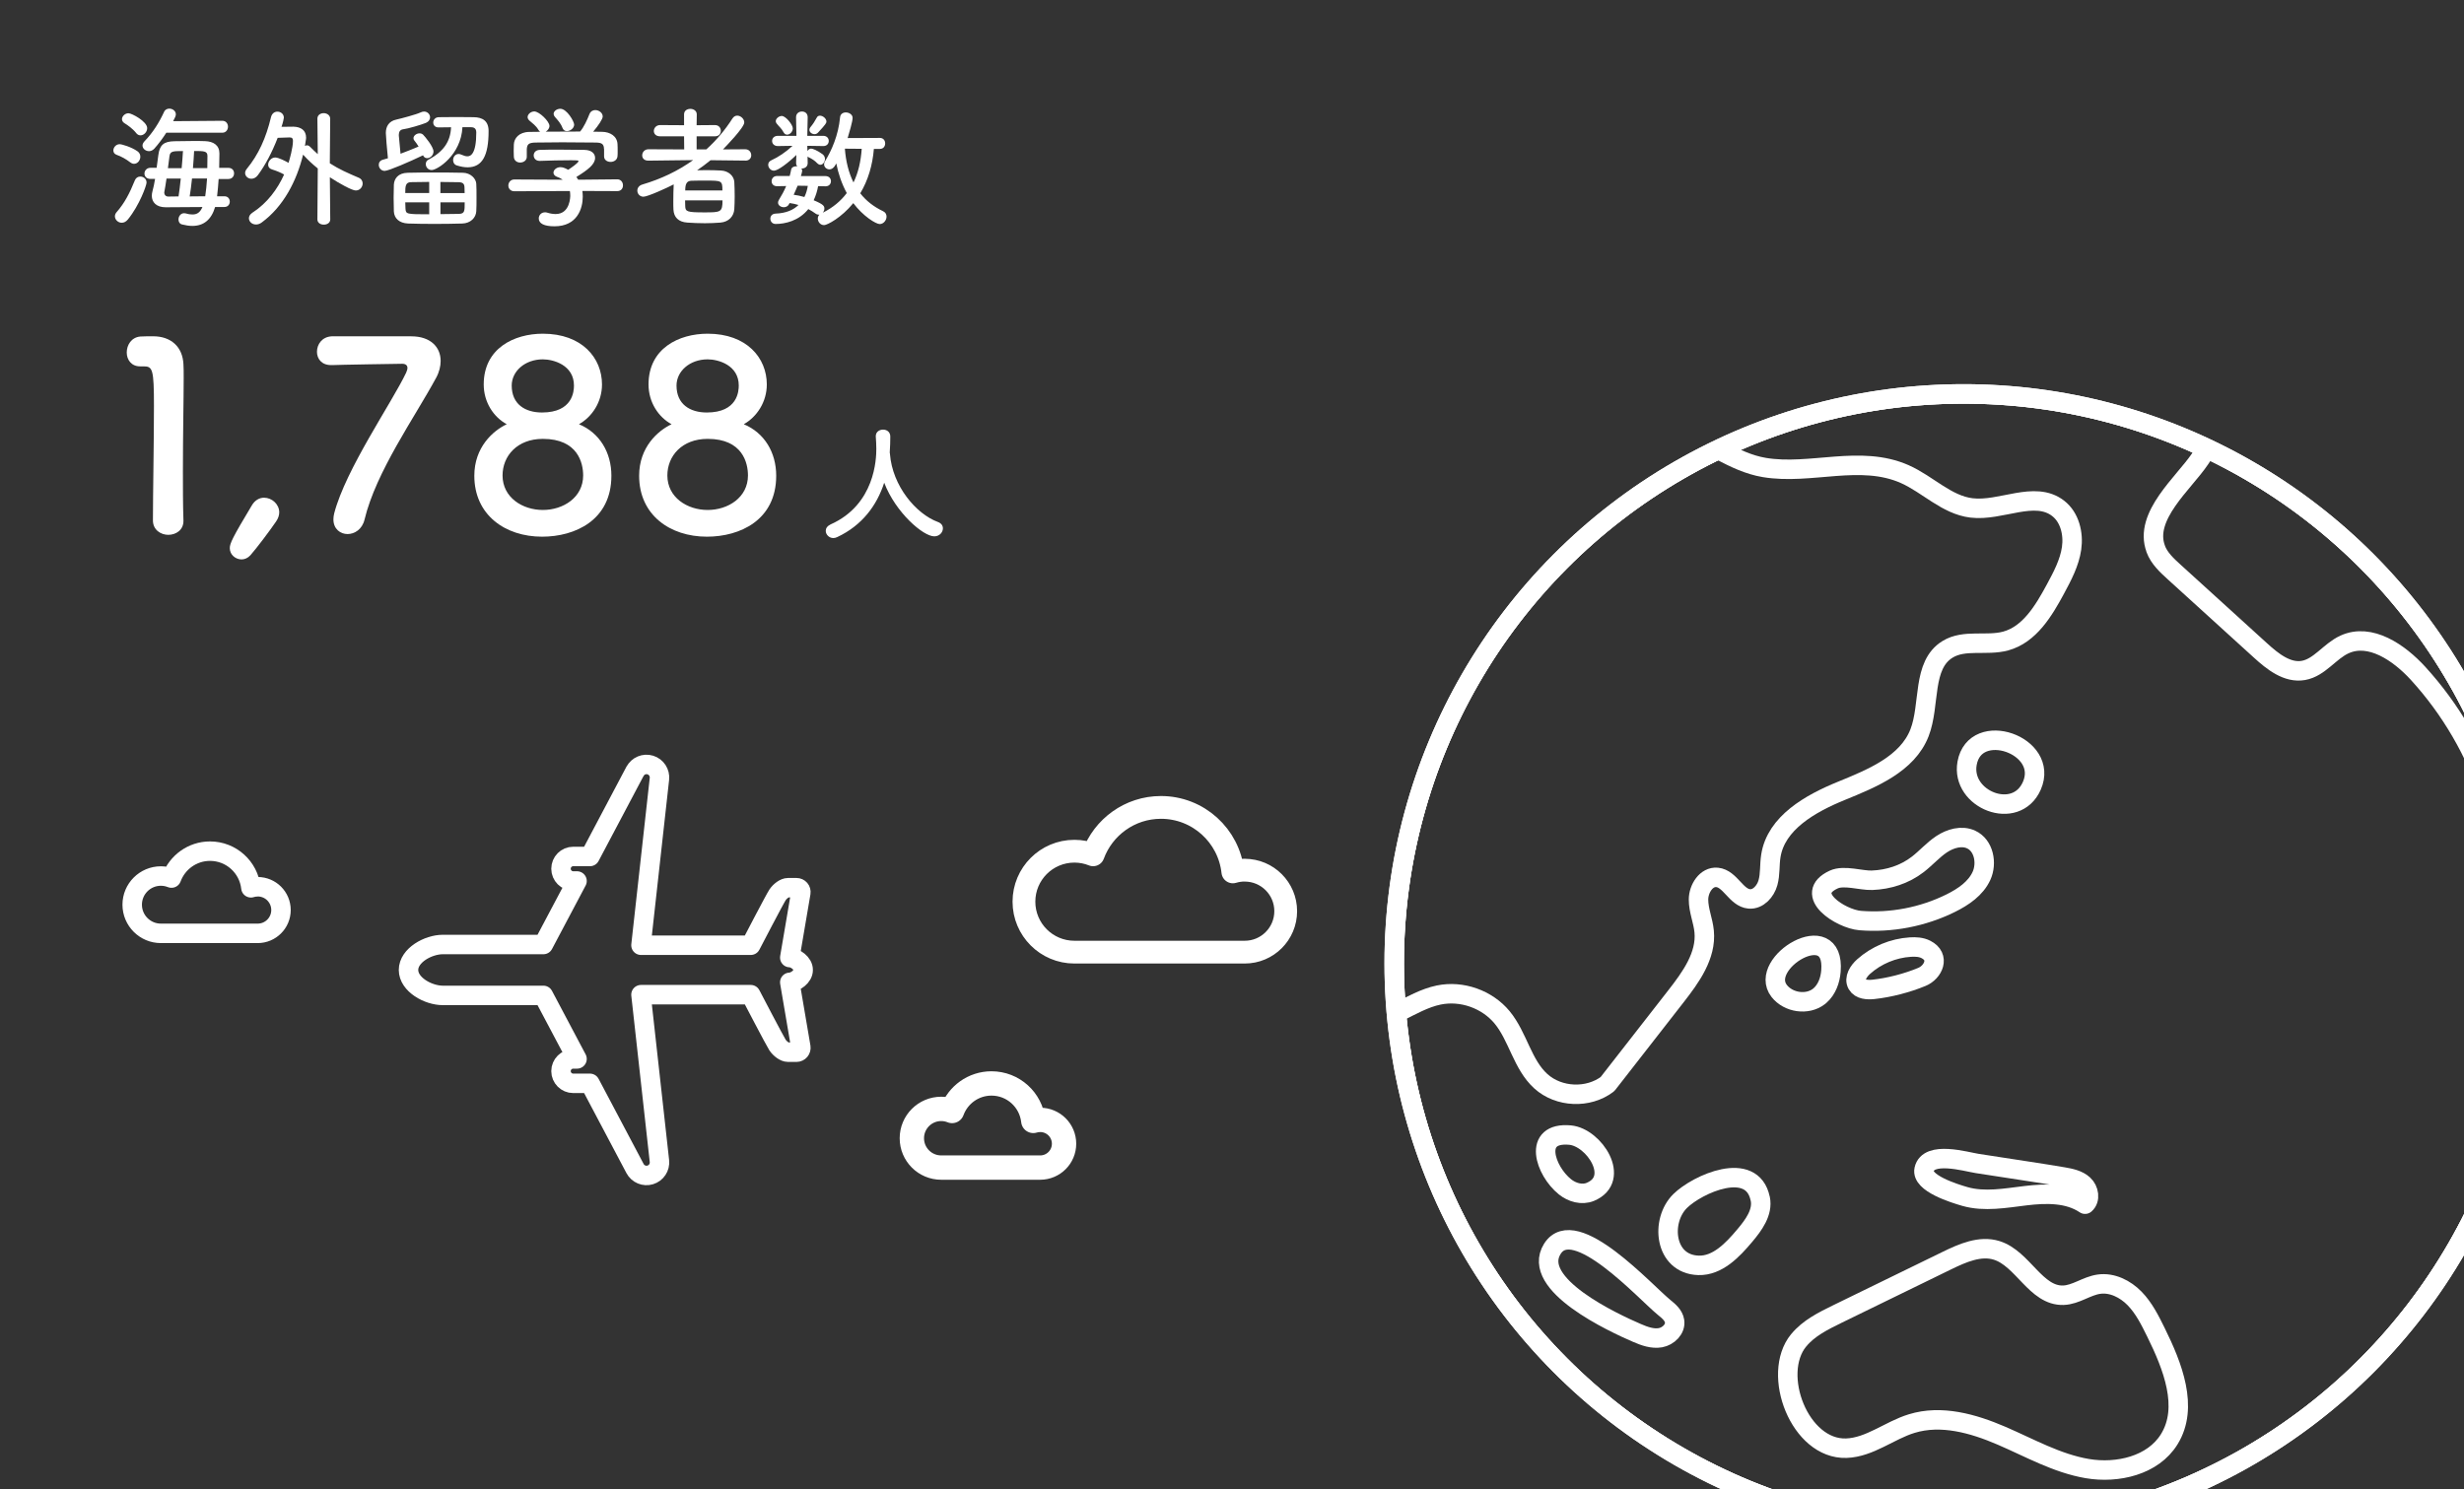 <?xml version="1.0" encoding="UTF-8"?>
<svg id="_レイヤー_1" data-name="レイヤー 1" xmlns="http://www.w3.org/2000/svg" width="506.23" height="306.04" xmlns:xlink="http://www.w3.org/1999/xlink" version="1.1" viewBox="0 0 506.23 306.04">
  <rect x="0" y="0" width="506.23" height="306.04" fill="#333333" stroke="none"/>
  <defs>
    <style>
      .cls-1 {
        stroke-width: 5px;
      }

      .cls-1, .cls-2, .cls-3 {
        fill: none;
        stroke: #fff;
        stroke-linejoin: round;
      }

      .cls-2 {
        stroke-width: 4px;
      }

      .cls-4 {
        clip-path: url(#clippath-1);
      }

      .cls-5 {
        fill: #fff;
        stroke-width: 0px;
      }

      .cls-3 {
        stroke-width: 4.68px;
      }
    </style>
    <clipPath id="clippath-1">
      <circle class="cls-2" cx="403.44" cy="197.94" r="117"/>
    </clipPath>
  </defs>
  <g>
    <path class="cls-5" d="M26.81,33.4c-.94-.73-1.88-1.24-2.85-1.59-.48-.16-.67-.54-.67-.89,0-.62.54-1.29,1.29-1.29.46,0,2.45.59,3.66,1.45.43.3.59.7.59,1.13,0,.73-.56,1.45-1.29,1.45-.22,0-.48-.08-.73-.27ZM25.01,45.77c-.75,0-1.4-.62-1.4-1.32,0-.29.11-.59.35-.86,1.61-1.83,2.66-3.84,3.76-6.56.21-.51.65-.75,1.1-.75.65,0,1.29.46,1.29,1.24,0,.54-1.43,4.62-3.84,7.58-.4.48-.83.67-1.26.67ZM27.99,27.35c-.75-.94-1.77-1.64-2.42-2.04-.35-.21-.51-.54-.51-.83,0-.59.62-1.21,1.34-1.21.67,0,3.84,1.69,3.84,3.06,0,.78-.67,1.48-1.37,1.48-.32,0-.62-.13-.89-.46ZM34.17,27.27c-.73,1.13-1.53,2.23-2.47,3.28-.32.35-.73.51-1.08.51-.7,0-1.34-.51-1.34-1.16,0-.27.13-.56.4-.86,1.77-1.83,3.04-3.9,4.03-6.05.21-.48.65-.67,1.08-.67.67,0,1.34.48,1.34,1.18,0,.35-.24.78-.56,1.4l10.11-.08c.78,0,1.16.62,1.16,1.21s-.38,1.24-1.16,1.24h-11.51ZM44.2,42.52c-.78,2.66-2.39,3.9-4.68,3.9-.65,0-1.37-.11-2.12-.3-.51-.13-.73-.56-.73-1.02,0-.62.43-1.29,1.16-1.29.11,0,.24.03.38.05.51.16.97.21,1.34.21,1,0,1.59-.48,2.04-1.53l-7.5.05h-.05c-1.94,0-2.85-1.05-2.85-2.37,0-.3.05-.59.13-.91.22-.75.38-1.61.54-2.55h-.94c-.86,0-1.24-.54-1.24-1.1s.43-1.18,1.24-1.18h1.26c.11-.86.24-1.75.35-2.61.27-2.1,1.13-2.8,3.28-2.85,1.16-.03,2.58-.05,3.95-.05.83,0,1.64,0,2.34.03,1.77.05,2.98.86,2.98,2.53,0,.86-.03,1.88-.05,2.96h1.88c.81,0,1.18.56,1.18,1.13s-.38,1.16-1.18,1.16h-1.99c-.08,1.26-.19,2.47-.32,3.55h1.51c.73,0,1.1.54,1.1,1.1s-.38,1.1-1.1,1.1h-1.91ZM36.68,40.37c.19-1.16.32-2.39.46-3.68h-2.93c-.16,1.08-.32,2.1-.46,2.82v.13c0,.4.32.75.83.75l2.1-.03ZM37.32,34.56c.11-1.26.22-2.47.27-3.52-2.1,0-2.63.03-2.77,1.05-.08.67-.19,1.56-.32,2.47h2.82ZM42.16,40.34c.16-1.08.3-2.34.38-3.66h-3.09c-.13,1.29-.3,2.55-.48,3.68l3.2-.03ZM42.59,34.56c.03-.91.03-1.77.03-2.53,0-1-.73-1-2.74-1-.05,1.05-.13,2.26-.24,3.52h2.96Z"/>
    <path class="cls-5" d="M65.28,34.61c-1.02-.83-2.04-1.75-2.98-2.8l-.03-.03c-1.32,5.4-4.03,10.67-8.52,13.95-.4.3-.81.4-1.16.4-.83,0-1.45-.59-1.45-1.29,0-.38.21-.81.75-1.16,3.01-1.94,5.14-4.84,6.48-7.82-.81-.46-1.56-.75-2.5-1.05-.54-.16-.78-.54-.78-.97,0-.7.65-1.48,1.45-1.48.7,0,2.18.78,2.74,1.1.21-.67.91-3.07.91-4.52,0-.48-.16-.7-.67-.7h-.08s-1.34.05-2.39.08c-1.13,2.93-2.55,5.62-4.06,7.66-.4.54-.89.75-1.34.75-.7,0-1.29-.54-1.29-1.18,0-.27.11-.56.35-.86,2.37-2.88,3.95-6.32,4.97-10.62.19-.78.75-1.13,1.32-1.13.67,0,1.32.48,1.32,1.24,0,.13-.16.94-.48,1.88,1.02-.03,2.04-.03,2.47-.03,1.48.05,2.58.7,2.58,2.29,0,.08,0,.16-.24,1.67.13-.08.3-.13.43-.13.21,0,.43.11.62.3.54.56,1.08,1.05,1.59,1.51l-.08-7.26v-.03c0-.75.65-1.13,1.29-1.13s1.34.4,1.34,1.16l-.08,9.14c1.86,1.21,3.76,2.04,5.92,2.96.59.24.83.73.83,1.18,0,.73-.56,1.45-1.42,1.45-.75,0-3.36-1.42-5.32-2.72l.08,8.66c0,.73-.67,1.08-1.32,1.08s-1.32-.35-1.32-1.08l.08-10.49Z"/>
    <path class="cls-5" d="M79.06,35.12c-.78,0-1.24-.65-1.24-1.26,0-.46.27-.91.89-1.05.24-.05.56-.16.99-.29-.19-1.83-.43-4.65-.43-5.19,0-1.34.62-2.45,2.2-2.77.99-.21,4.17-1.08,4.92-1.45.27-.13.51-.19.73-.19.73,0,1.24.59,1.24,1.18,0,.46-.27.91-.94,1.18-.86.35-3.55,1.16-4.62,1.29-.56.08-.86.48-.86,1.1v.21c.08.83.24,2.42.35,3.71,1.4-.51,2.82-1.1,3.71-1.48-.3-.48-.59-.91-.89-1.26-.11-.13-.16-.3-.16-.46,0-.51.62-.99,1.24-.99.27,0,.54.08.75.29.38.38,2.12,2.45,2.12,3.44,0,.78-.67,1.37-1.29,1.37-.35,0-.67-.16-.86-.59-2.61,1.26-7.07,3.2-7.85,3.2ZM94.98,45.93c-1.75.05-3.76.08-5.73.08s-3.84-.03-5.4-.08c-1.85-.08-2.85-1.08-2.93-2.47-.03-.75-.05-1.8-.05-2.82s.03-2.04.05-2.72c.08-1.16.81-2.37,2.85-2.42,1.64-.05,3.55-.05,5.51-.05s4.01,0,5.83.05c1.56.03,2.66,1.16,2.74,2.23.05.67.05,1.77.05,2.85s0,2.15-.05,2.85c-.08,1.32-1.18,2.45-2.88,2.5ZM88.18,37.38c-1.34,0-2.66.03-3.76.05-1.1.03-1.16.83-1.16,2.23h4.92v-2.29ZM88.18,41.58h-4.92c0,.51.03.97.05,1.32.08,1.1.19,1.13,4.87,1.13v-2.45ZM95.01,26.12c-.27,5.73-5.16,8.82-6.32,8.82-.75,0-1.21-.62-1.21-1.21,0-.38.16-.73.54-.91,3.12-1.69,4.52-3.71,4.65-6.67-.83,0-1.69.03-2.55.03h-.03c-.73,0-1.08-.48-1.08-1,0-.54.4-1.1,1.16-1.1,1.21-.03,2.42-.03,3.6-.03s2.39,0,3.55.03c1.85.03,3.06.78,3.06,2.85,0,5.05-1.29,7.45-4.33,7.45-.65,0-1.37-.13-2.18-.38-.54-.16-.78-.62-.78-1.1,0-.62.43-1.26,1.13-1.26.19,0,.4.05.62.16.46.21.86.32,1.18.32.62,0,1.83-.38,1.83-4.89,0-1-.62-1.1-1.29-1.1h-1.56ZM95.46,39.67c0-.46-.03-.89-.03-1.18-.03-.67-.27-1.02-1.16-1.05-1.13-.03-2.45-.05-3.79-.05v2.29h4.97ZM90.49,41.58v2.42c1.34,0,2.69-.03,3.82-.05,1.16-.05,1.16-.56,1.16-2.37h-4.97Z"/>
    <path class="cls-5" d="M119.65,39.24c.05.38.08.78.08,1.18,0,2.42-1.13,6.08-5.81,6.08-2.1,0-3.23-.56-3.23-1.61,0-.67.51-1.26,1.26-1.26.13,0,.27,0,.43.05.59.19,1.21.3,1.77.3,3.01,0,3.01-3.6,3.01-3.82,0-.32-.03-.62-.08-.91l-11.4.05c-.83,0-1.24-.59-1.24-1.18s.43-1.24,1.21-1.24l9.95.05c-.32-.22-.67-.43-1.08-.56-.56-.19-.81-.54-.81-.89,0-.56.62-1.13,1.43-1.13.59,0,1.16.3,1.59.54.7-.46,2.12-1.45,2.12-1.77,0-.11-.11-.16-.3-.16-.3-.03-.81-.03-1.43-.03-1.72,0-4.33.05-6.21.13h-.05c-.81,0-1.21-.56-1.21-1.13s.4-1.1,1.24-1.13c1.16-.05,2.61-.05,4.03-.05,1.96,0,3.93.03,5.16.05,1.53.03,2.18.81,2.18,1.64,0,1.32-1.42,2.42-3.84,3.93.13.19.27.38.38.56l8.01-.08c.78,0,1.18.62,1.18,1.24s-.38,1.18-1.16,1.18l-7.21-.03ZM124.09,30.63c0-1.13-.59-1.32-1.69-1.34-2.15-.03-4.57-.05-6.91-.05-1.91,0-3.79.03-5.46.05-1.48.03-1.72.4-1.8,1.34v1.59c0,.75-.67,1.18-1.37,1.18-.62,0-1.26-.38-1.29-1.21,0-.35-.03-.75-.03-1.18,0-.46.03-.91.03-1.32.05-1.26,1.05-2.55,3.15-2.58l2.26-.03c-.13-.08-.24-.21-.35-.38-.56-.94-1.16-1.29-1.88-1.94-.24-.22-.35-.46-.35-.7,0-.59.67-1.16,1.37-1.16,1.02,0,3.12,2.04,3.12,2.98,0,.48-.35.94-.78,1.18,2.37-.03,4.71-.03,7.07-.03.78-.89,1.48-2.45,1.91-3.55.24-.62.73-.86,1.21-.86.75,0,1.53.56,1.53,1.32,0,.51-.86,1.83-1.96,3.12.62,0,1.26.03,1.88.03,1.59.03,3.06.89,3.12,2.55.03.38.03.94.03,1.45,0,.38,0,.73-.03,1-.05.78-.75,1.18-1.42,1.18s-1.34-.38-1.34-1.13v-1.53ZM116.48,26.95c-.38,0-.73-.19-.91-.65-.38-1-.97-1.59-1.59-2.31-.16-.19-.24-.4-.24-.59,0-.56.67-1.05,1.37-1.05,1.37,0,2.85,2.63,2.85,3.25,0,.73-.78,1.34-1.48,1.34Z"/>
    <path class="cls-5" d="M153.09,33l-7.1-.08c-.89.73-1.83,1.42-2.77,2.07.59,0,1.21-.03,1.83-.03,1.1,0,2.18.03,3.09.08,1.56.08,2.63,1.13,2.72,2.31.05.86.08,1.94.08,3.01,0,.94-.03,1.85-.08,2.66-.11,1.42-1.13,2.58-2.85,2.72-1.02.08-2.1.13-3.17.13-1.26,0-2.5-.05-3.6-.13-1.88-.11-2.8-1.13-2.88-2.66-.03-.54-.03-1.13-.03-1.75,0-1.16.03-2.42.08-3.44-1.1.59-5.32,2.53-6.21,2.53-.78,0-1.26-.62-1.26-1.26,0-.51.32-1.05,1.08-1.26,3.82-1.13,7.31-2.8,10.38-5l-9.17.11h-.03c-.89,0-1.26-.54-1.26-1.08,0-.62.46-1.26,1.29-1.26l7.34.03-.03-2.69h-4.92c-.89,0-1.29-.54-1.29-1.1s.46-1.21,1.29-1.21l4.92.03v-2.23c0-.78.65-1.13,1.29-1.13s1.32.38,1.32,1.13l-.03,2.23,3.76-.03c.81,0,1.21.59,1.21,1.18s-.38,1.13-1.21,1.13h-3.76v2.69h1.99c2.04-1.85,3.84-3.95,5.38-6.37.27-.4.62-.57.97-.57.73,0,1.45.67,1.45,1.4,0,1.05-3.82,4.97-4.38,5.54l4.57-.03c.81,0,1.24.62,1.24,1.24,0,.56-.38,1.1-1.21,1.1h-.03ZM140.75,41.17c0,.4.03.81.03,1.21.03,1.1.4,1.26,3.84,1.26s3.82,0,3.82-2.47h-7.69ZM148.42,39.13c0-2.02-.16-2.02-3.39-2.02-1.02,0-2.12,0-2.96.03-.97.03-1.29.62-1.29,1.99h7.64Z"/>
    <path class="cls-5" d="M179.54,30.58c-.27,3.33-1.18,6.45-2.8,9.14,1.18,1.51,2.72,2.74,4.65,3.66.54.24.75.67.75,1.13,0,.75-.62,1.53-1.4,1.53s-3.41-1.61-5.43-4.3c-2.45,3.01-5.38,4.52-6,4.52-.75,0-1.29-.67-1.29-1.34,0-.29.08-.56.32-.81h-.11c-.21,0-.43-.05-.65-.21-.48-.35-1-.67-1.51-.94-1.96,2.45-4.79,3.06-6.72,3.06-.7,0-1.08-.54-1.08-1.08s.35-1.02,1.08-1.05c2.15-.08,3.66-.75,4.7-1.77-.59-.19-1.18-.3-1.83-.4l-.11.21c-.21.46-.65.65-1.08.65-.59,0-1.18-.38-1.18-.94,0-.19.05-.38.19-.59.56-.91,1.08-1.86,1.48-2.82l-1.86.03h-.03c-.75,0-1.1-.51-1.1-1.02,0-.54.38-1.08,1.13-1.08h2.58c.13-.43.22-.86.3-1.29.08-.48.54-.7,1.02-.7.08,0,.16.03.24.03-.16-.19-.24-.43-.24-.75l.05-1.61c-1.64,1.61-3.79,3.23-4.6,3.23-.67,0-1.18-.62-1.18-1.21,0-.38.19-.73.67-.94,1.37-.62,2.96-1.67,4.33-2.96l-3.01.05h-.03c-.75,0-1.16-.51-1.16-1.05s.4-1.05,1.18-1.05h3.82l-.08-3.79v-.03c0-.78.59-1.18,1.21-1.18s1.18.38,1.18,1.18v.03l-.08,3.79h3.28c.75,0,1.13.51,1.13,1.05s-.38,1.05-1.1,1.05h-.03l-3.28-.05.03,1.08c.16-.27.43-.51.75-.51.3,0,1.26.35,2.39,1.18.32.27.46.62.46.94,0,.62-.43,1.21-.94,1.21-.22,0-.43-.11-.65-.32-.51-.54-1.08-.91-1.83-1.26-.08-.03-.11-.08-.16-.13l.03,1.32v.05c0,.73-.59,1.1-1.21,1.1h-.11c.13.11.19.27.19.46,0,.05,0,.11-.03.19-.05.3-.13.59-.24.91h5.05c.75,0,1.13.51,1.13,1.05s-.38,1.05-1.1,1.05h-.03l-1.51-.03c-.16.94-.46,1.94-.91,2.9,2.07.86,2.2,1.21,2.2,1.72,0,.29-.13.59-.32.83,2.1-1.05,3.71-2.42,4.92-4.03-1.05-1.94-1.75-4.03-2.15-6.08-.46.91-.94,1.21-1.43,1.21-.56,0-1.08-.46-1.08-1.02,0-.21.05-.43.19-.65,1.34-2.18,2.74-5.3,3.09-9.01.05-.7.62-1.02,1.18-1.02.67,0,1.4.43,1.4,1.13s-.73,3.2-1.02,4.14l6.61-.03c.75,0,1.1.56,1.1,1.13s-.35,1.13-1.1,1.13h-1.29ZM160.99,27.19c-.4-.78-.94-1.18-1.42-1.8-.13-.16-.19-.32-.19-.48,0-.56.67-1.08,1.24-1.08.81,0,2.26,1.8,2.26,2.55,0,.67-.59,1.29-1.16,1.29-.27,0-.54-.13-.73-.48ZM164.03,38.16h-.16c-.24.62-.54,1.24-.81,1.86.67.08,1.42.24,2.2.46.35-.7.59-1.51.7-2.29l-1.94-.03ZM167.34,27.57c-.51,0-1.05-.38-1.05-.89,0-.19.08-.4.27-.62.46-.54.86-1.18,1.26-1.91.13-.27.38-.38.65-.38.59,0,1.32.59,1.32,1.21,0,.27-.08.51-1.75,2.29-.19.21-.46.3-.7.3ZM173.58,30.55c.19,2.53.75,4.89,1.77,6.94.99-2.02,1.51-4.33,1.69-6.91l-3.47-.03Z"/>
  </g>
  <g>
    <path class="cls-5" d="M34.59,109.9c-1.56,0-3.17-1.02-3.17-2.96,0-5,.21-16.45.21-23.54,0-7.52-.27-8.12-2.1-8.12h-.75c-1.83,0-2.74-1.4-2.74-2.85,0-1.56.97-3.12,2.79-3.28,1.07-.05,1.5-.05,2.63-.05,3.71,0,6.07,2.2,6.23,5.75.05.7.05,1.67.05,2.85,0,4.3-.16,11.5-.16,19.19,0,3.33,0,6.72.11,10.05v.11c0,1.88-1.56,2.85-3.12,2.85Z"/>
    <path class="cls-5" d="M49.63,114.95c-1.24,0-2.42-.97-2.42-2.31,0-.97.54-2.15,4.51-8.76.65-1.13,1.61-1.61,2.53-1.61,1.61,0,3.12,1.34,3.12,3.01,0,.59-.21,1.24-.65,1.88-1.4,2.04-3.87,5.32-5.27,6.93-.54.59-1.18.86-1.83.86Z"/>
    <path class="cls-5" d="M84.51,69.11c3.92,0,6.02,2.2,6.02,5.05,0,1.07-.27,2.26-.91,3.44-4.41,8.17-12.36,19.29-14.73,29.18-.48,1.99-2.04,2.96-3.49,2.96s-2.9-1.02-2.9-3.01c0-.38.05-.81.16-1.24,2.36-9.08,11.82-22.68,14.78-28.91.16-.38.27-.7.27-.97,0-.54-.38-.86-1.07-.86-.38,0-13.65.21-14.3.27h-.32c-1.99,0-2.9-1.34-2.9-2.74,0-1.5,1.02-3.06,3.01-3.17h16.39Z"/>
    <path class="cls-5" d="M125.61,97.76c0,9.14-7.47,12.52-14.24,12.52-7.58,0-13.92-4.46-13.92-12.52,0-5.86,3.82-9.24,6.66-10.59-2.69-1.45-4.73-4.51-4.73-8.17,0-7.42,6.23-10.43,12.15-10.43,8.06,0,12.15,5,12.15,10.43,0,3.6-2.04,6.66-4.73,8.17,4.25,1.77,6.66,5.8,6.66,10.59ZM111.53,90.18c-5.32,0-8.28,3.55-8.28,7.52,0,4.51,4.08,7.09,8.28,7.09s8.28-2.58,8.28-7.09c0-2.53-1.07-7.52-8.28-7.52ZM111.53,73.84c-3.71,0-6.4,2.47-6.4,5.38,0,3.87,2.79,5.54,6.23,5.54,6.34,0,6.56-4.41,6.56-5.54,0-4.19-4.19-5.38-6.4-5.38Z"/>
    <path class="cls-5" d="M159.47,97.76c0,9.14-7.47,12.52-14.24,12.52-7.58,0-13.92-4.46-13.92-12.52,0-5.86,3.82-9.24,6.66-10.59-2.69-1.45-4.73-4.51-4.73-8.17,0-7.42,6.23-10.43,12.15-10.43,8.06,0,12.15,5,12.15,10.43,0,3.6-2.04,6.66-4.73,8.17,4.25,1.77,6.66,5.8,6.66,10.59ZM145.39,90.18c-5.32,0-8.28,3.55-8.28,7.52,0,4.51,4.08,7.09,8.28,7.09s8.28-2.58,8.28-7.09c0-2.53-1.07-7.52-8.28-7.52ZM145.39,73.84c-3.71,0-6.4,2.47-6.4,5.38,0,3.87,2.79,5.54,6.23,5.54,6.34,0,6.56-4.41,6.56-5.54,0-4.19-4.19-5.38-6.4-5.38Z"/>
    <path class="cls-5" d="M182.81,93.07c.03.05.03.13.03.21.51,6.58,5.35,12.31,9.83,13.97.75.27,1.05.78,1.05,1.32,0,.81-.7,1.64-1.77,1.64-2.28,0-7.95-4.89-10.29-11.02-1.5,4.65-4.54,8.79-9.67,11.18-.27.13-.54.19-.78.19-.89,0-1.56-.73-1.56-1.48,0-.51.3-.99.99-1.32,9.16-4.08,9.4-13.52,9.4-15.53,0-.81-.05-1.72-.11-2.53v-.08c0-.89.75-1.34,1.5-1.34s1.48.46,1.48,1.42-.03,2.1-.11,3.25v.11Z"/>
  </g>
  <g>
    <g>
      <g class="cls-4">
        <circle class="cls-2" cx="403.44" cy="197.94" r="117"/>
        <g>
          <path class="cls-2" d="M391.35,97.43c4.71,2.09,8.57,6.32,13.69,6.94,6.05.74,12.99-3.65,17.81.09,2.39,1.85,3.19,5.21,2.76,8.2-.43,2.99-1.89,5.72-3.32,8.38-2.41,4.47-5.33,9.35-10.23,10.68-3.92,1.06-8.46-.42-11.92,1.7-5.32,3.25-3.52,11.37-5.78,17.17-2.5,6.4-9.71,9.33-16.08,11.93-6.36,2.6-13.4,6.57-14.46,13.36-.29,1.82-.1,3.71-.59,5.49-.49,1.78-2.01,3.5-3.85,3.34-2.7-.24-3.9-4.16-6.6-4.42-2.22-.21-3.81,2.31-3.82,4.54-.01,2.23.95,4.35,1.16,6.57.48,4.96-2.75,9.42-5.81,13.34-4.68,6.01-9.37,12.01-14.05,18.02-3.94,3.01-10.02,2.75-13.69-.58-3.82-3.46-4.69-9.16-7.97-13.14-3.08-3.72-8.28-5.56-13.01-4.58-5.84,1.2-10.82,6.25-16.75,5.69-4.3-.41-7.85-3.85-9.53-7.82-1.68-3.98-1.79-8.43-1.64-12.74.84-23.1,9.02-45.89,23.06-64.25,9.48-12.4,21.61-22.75,35.28-30.28,5.49-3.03,12.54-7.57,19.08-6,6.13,1.47,10.94,5.92,17.39,7,9.53,1.59,19.7-2.7,28.88,1.37Z"/>
          <path class="cls-2" d="M417.44,161.47c-3.25,7.39-14.64,2.85-13.3-4.63,1.63-9.06,16.99-3.75,13.3,4.63Z"/>
          <path class="cls-2" d="M394.02,177.61c1.69-1.31,3.11-2.95,4.89-4.14,1.78-1.18,4.12-1.86,6.06-.96,2.61,1.2,3.32,4.84,2.13,7.46-1.19,2.61-3.73,4.33-6.31,5.61-5.73,2.84-12.24,4.09-18.61,3.58-4.01-.32-11.93-5.42-5.44-8.43,2.12-.98,5.65.24,7.88.15,3.39-.13,6.7-1.18,9.4-3.27Z"/>
          <path class="cls-2" d="M384.9,203.3c-1.23.13-2.72.04-3.34-1.03-.7-1.22.28-2.72,1.33-3.66,2.64-2.35,6.07-3.78,9.6-4,1.09-.07,2.23-.01,3.2.49,2.98,1.52,1.5,4.67-.82,5.63-3.02,1.26-6.72,2.22-9.97,2.57Z"/>
          <path class="cls-2" d="M376.17,199.54c-.15,1.88-.84,3.8-2.26,5.04-.07.06-.15.12-.22.18-2.39,1.85-6.27,1.27-8.15-1.13-4.52-5.78,11.55-15.46,10.63-4.1Z"/>
          <path class="cls-2" d="M326.73,244.91c-1.72.71-3.76.13-5.21-1.04-4.1-3.3-6.76-11.32,1.03-10.63,4.99.44,10.56,9.02,4.18,11.67Z"/>
          <path class="cls-2" d="M341.95,268.7c.92.74,1.91,1.59,2.09,2.76.26,1.64-1.27,3.13-2.91,3.42-1.64.28-3.29-.32-4.81-.98-4.76-2.05-21.96-9.99-17.39-17.28,4.57-7.27,19.12,8.93,23.02,12.08Z"/>
          <path class="cls-2" d="M361.65,246.33c.57,2.79-1.37,5.41-3.2,7.58-2.51,2.99-5.6,6.22-9.5,6.1-7.03-.22-7.88-9.16-3.76-13.22,3.54-3.49,14.8-8.56,16.45-.46Z"/>
          <path class="cls-2" d="M403.69,245.86c4.04,1.15,8.33.33,12.5-.17,4.17-.5,8.71-.59,12.19,1.75,1.15-.98.8-2.98-.31-4-1.11-1.03-2.69-1.34-4.18-1.6-2.49-.43-5-.81-7.5-1.2-3.4-.52-6.8-1.04-10.2-1.57-2.31-.36-10.02-2.66-10.88,1.25-.62,2.81,6.17,4.9,8.38,5.54Z"/>
          <path class="cls-2" d="M369.54,275.42c2.04-2.5,5.05-3.99,7.95-5.41,7.5-3.66,14.99-7.31,22.49-10.97,3.22-1.57,6.84-3.17,10.25-2.1,5.38,1.69,8.04,9.39,13.68,9.21,2.56-.08,4.77-1.91,7.31-2.27,2.71-.39,5.43.98,7.34,2.94,1.91,1.96,3.15,4.46,4.36,6.91,3.43,6.95,6.83,15.45,2.74,22.03-3.33,5.37-10.59,7.07-16.83,6.01-6.23-1.06-11.85-4.27-17.66-6.77-5.81-2.5-12.35-4.34-18.4-2.48-4.61,1.41-8.62,4.89-13.44,5.06-9.57.33-15.5-15.19-9.81-22.15Z"/>
          <path class="cls-2" d="M442.89,112.79c.72,1.94,2.31,3.4,3.84,4.79,5.9,5.36,11.79,10.72,17.69,16.08,2.49,2.27,5.51,4.69,8.83,4.1,3.3-.59,5.37-3.93,8.42-5.33,5.28-2.42,11.2,1.65,15.12,5.93,6.73,7.37,11.86,16.2,14.93,25.7,1.56,4.83,2.62,9.89,5.11,14.32,2.48,4.43,6.81,8.26,11.89,8.41,4.63.14,8.96-2.87,11.4-6.81,2.45-3.94,3.28-8.67,3.53-13.3,1.22-22.28-10.31-44.14-27.52-58.35-10.59-8.75-23.18-14.82-36.34-18.59-5.53-1.58-12.89-4.28-18.71-3.32-4.54.75-6.68,4.29-9.07,7.86-3.33,4.98-11.64,11.75-9.11,18.5Z"/>
        </g>
      </g>
      <circle class="cls-2" cx="403.44" cy="197.94" r="117"/>
    </g>
    <circle class="cls-2" cx="403.44" cy="197.94" r="117"/>
  </g>
  <path class="cls-2" d="M130.47,158.48s-5.05,9.56-9.26,17.51h-3.44c-1.39,0-2.51,1.13-2.51,2.52s1.13,2.52,2.51,2.52h.78c-3.7,7-6.91,13.05-6.91,13.05h-20.66c-3,0-7.05,2.22-7.05,5.23s4.04,5.23,7.05,5.23h20.66s3.2,6.06,6.91,13.05h-.78c-1.39,0-2.51,1.13-2.51,2.51s1.13,2.51,2.51,2.51h3.44c4.21,7.95,9.26,17.51,9.26,17.51.6,1.13,1.92,1.68,3.14,1.3,1.23-.38,2.01-1.57,1.87-2.85l-3.79-34.18h22.55s4.97,9.53,5.5,10.34c.54.8,1.48,1.48,2.15,1.48h1.76c.26,0,.51-.12.68-.32.17-.2.24-.46.2-.72l-2.27-13.32c1.09-.02,2.77-1.16,2.75-2.54.02-1.38-1.66-2.53-2.75-2.54l2.27-13.33c.04-.26-.03-.52-.2-.72-.17-.2-.42-.31-.68-.31h-1.76c-.67,0-1.61.67-2.15,1.48-.54.8-5.5,10.34-5.5,10.34h-22.55l3.79-34.18c.14-1.27-.64-2.47-1.87-2.85-1.22-.38-2.55.17-3.14,1.31Z"/>
  <path class="cls-3" d="M255.73,178.8c-.85,0-1.67.13-2.44.36-.81-7.45-7.11-13.25-14.77-13.25-6.4,0-11.85,4.06-13.94,9.74-1.19-.48-2.48-.74-3.84-.74-5.73,0-10.37,4.64-10.37,10.37s4.64,10.37,10.37,10.37h34.99c4.65,0,8.42-3.77,8.42-8.42s-3.77-8.42-8.42-8.42Z"/>
  <path class="cls-1" d="M213.71,230.12c-.49,0-.97.07-1.42.21-.47-4.33-4.13-7.7-8.59-7.7-3.72,0-6.89,2.36-8.1,5.66-.69-.28-1.44-.43-2.23-.43-3.33,0-6.03,2.7-6.03,6.03s2.7,6.03,6.03,6.03h20.34c2.7,0,4.9-2.19,4.9-4.9s-2.19-4.9-4.9-4.9Z"/>
  <path class="cls-2" d="M52.94,182.22c-.48,0-.95.07-1.39.21-.46-4.23-4.04-7.53-8.4-7.53-3.64,0-6.73,2.31-7.92,5.53-.68-.27-1.41-.42-2.18-.42-3.25,0-5.89,2.64-5.89,5.89s2.64,5.89,5.89,5.89h19.89c2.64,0,4.79-2.14,4.79-4.79s-2.14-4.79-4.79-4.79Z"/>
</svg>